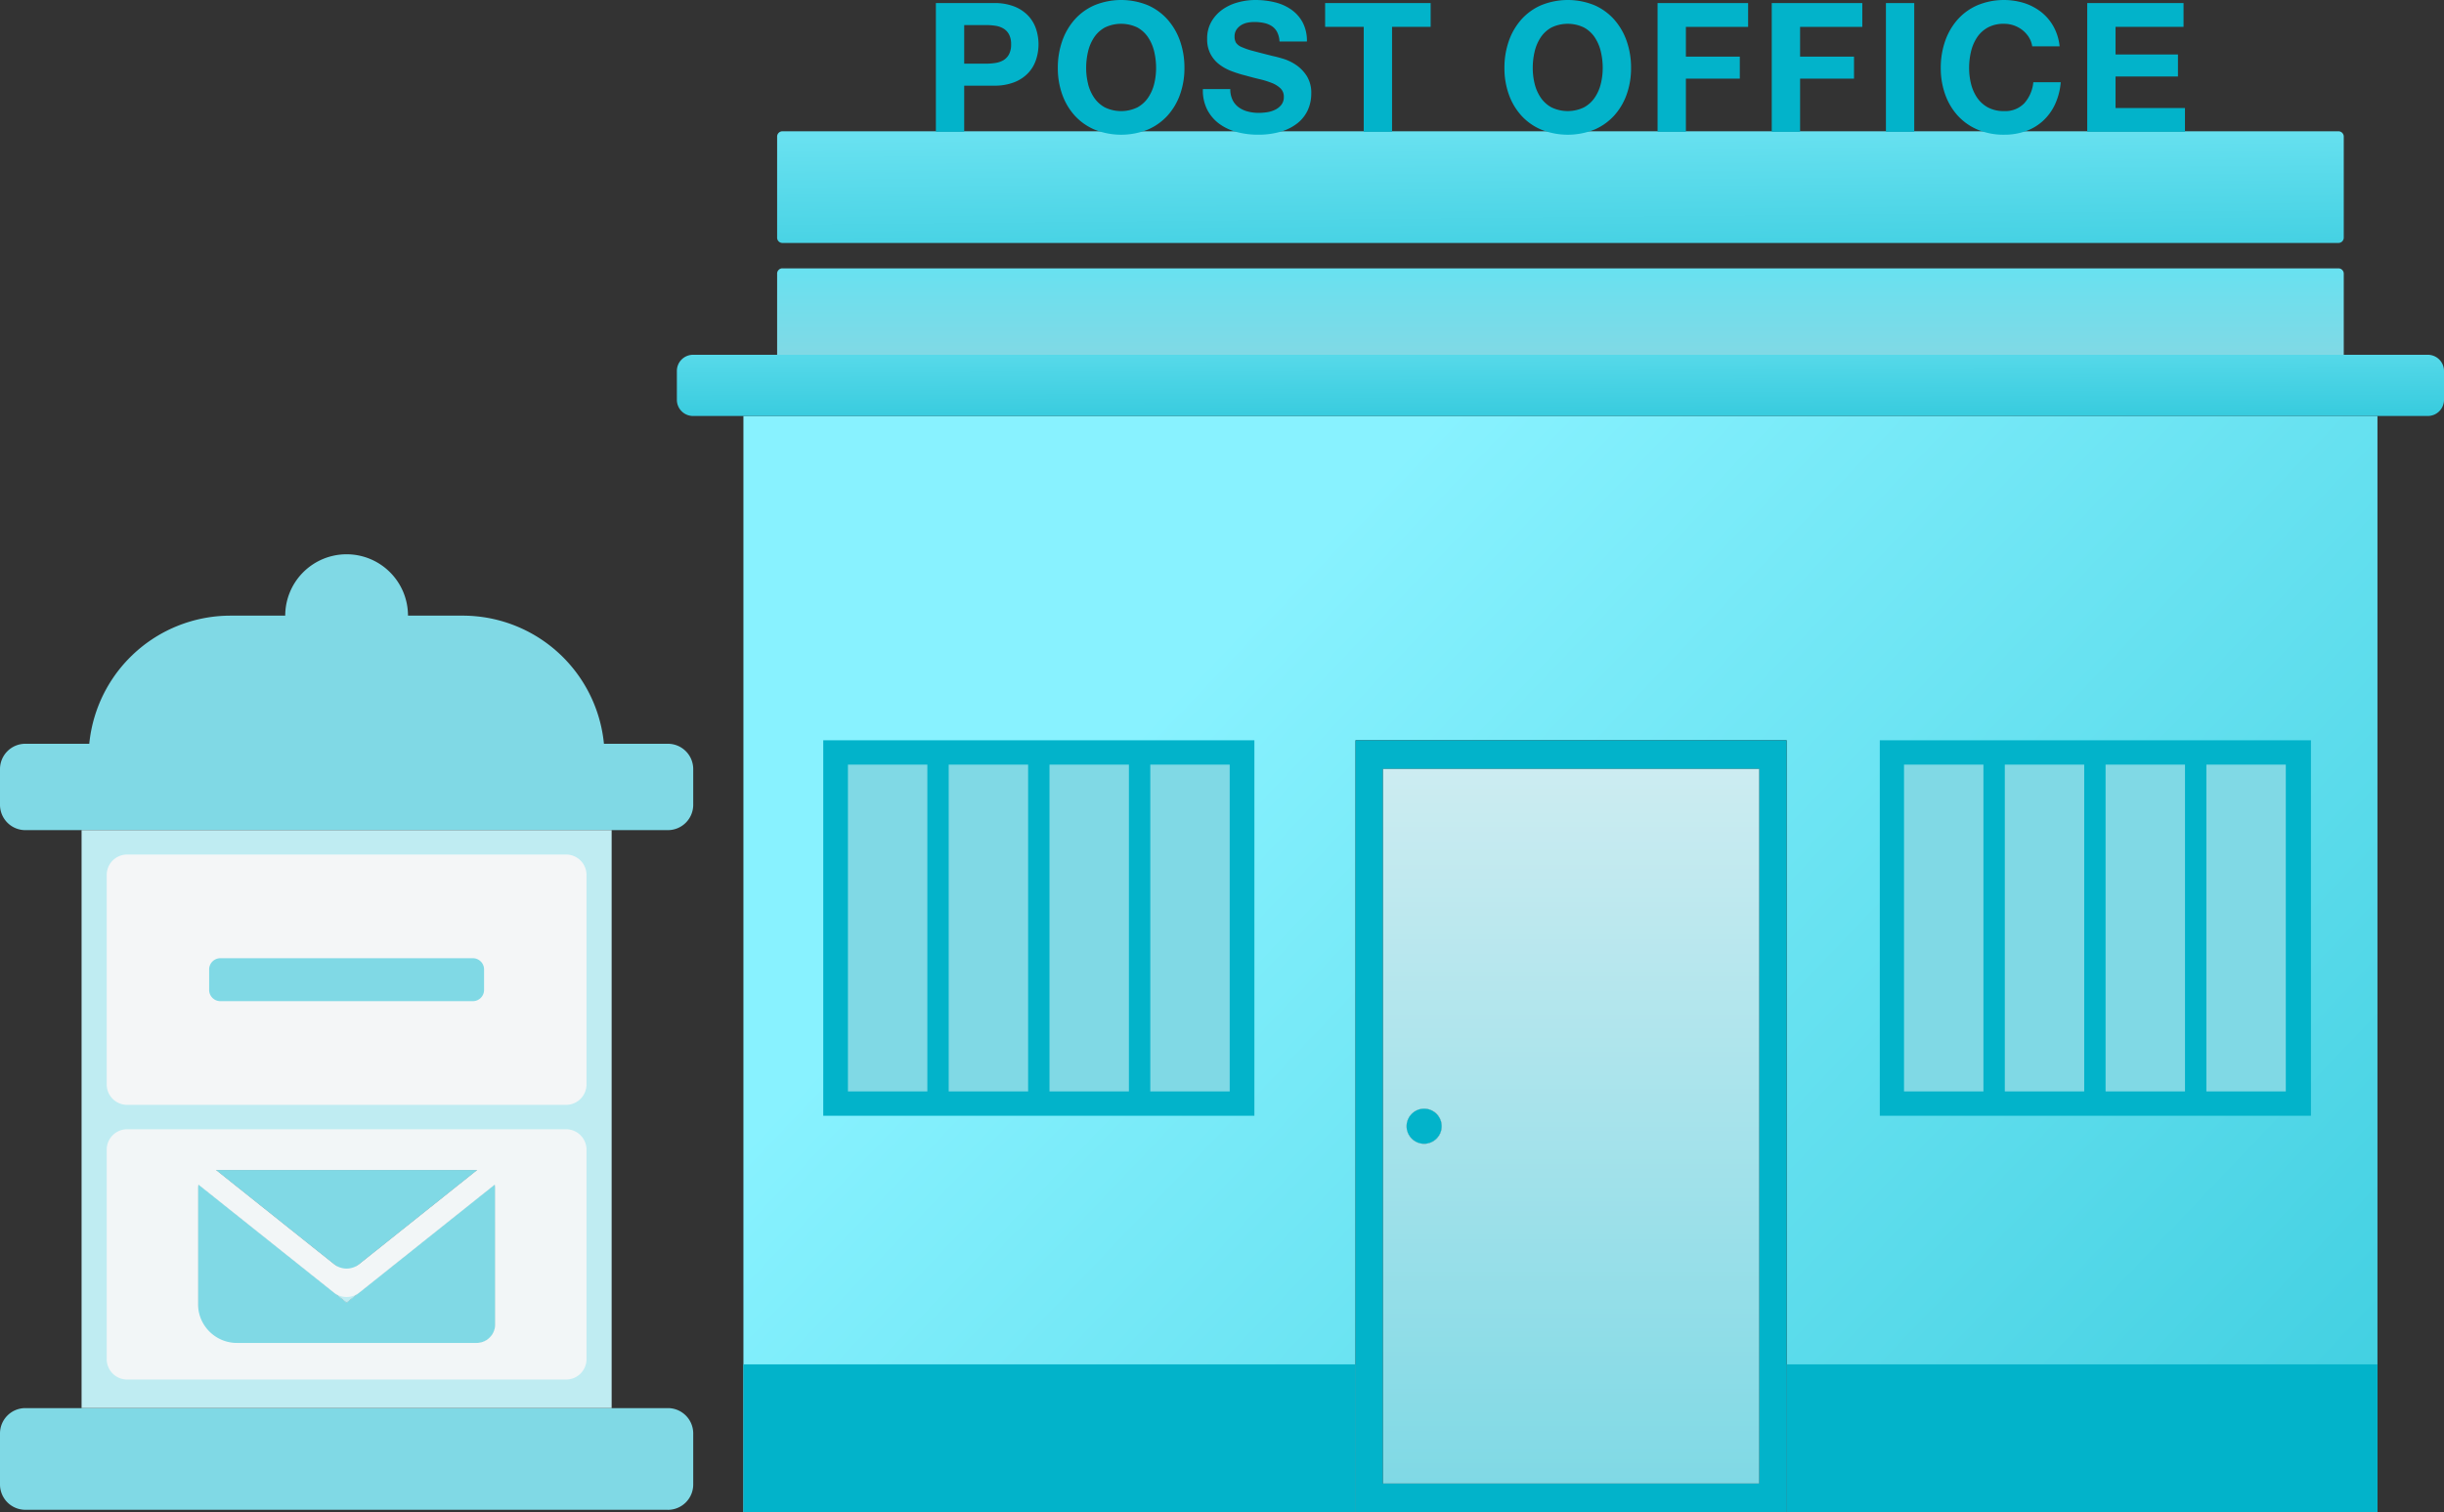 <svg xmlns="http://www.w3.org/2000/svg" xmlns:xlink="http://www.w3.org/1999/xlink" width="364.532" height="225.6" viewBox="0 0 364.532 225.6">
  <rect x="0" y="0" width="364.532" height="225.6" fill="#333333" stroke="none"/>
  <defs>
    <linearGradient id="linear-gradient" x1="0.191" y1="0.368" x2="1.677" y2="1.321" gradientUnits="objectBoundingBox">
      <stop offset="0" stop-color="#88f2ff"/>
      <stop offset="0.399" stop-color="#56d9e9"/>
      <stop offset="1" stop-color="#02b3ca"/>
    </linearGradient>
    <linearGradient id="linear-gradient-2" x1="0.288" y1="2.83" x2="0" y2="-0.56" gradientUnits="objectBoundingBox">
      <stop offset="0" stop-color="#02b3ca"/>
      <stop offset="1" stop-color="#68e1f0"/>
    </linearGradient>
    <linearGradient id="linear-gradient-3" x1="0.5" x2="0.5" y2="1" gradientUnits="objectBoundingBox">
      <stop offset="0" stop-color="#68e1f0"/>
      <stop offset="1" stop-color="#80d9e5"/>
    </linearGradient>
    <linearGradient id="linear-gradient-4" x1="0.935" y1="3.011" x2="0.529" y2="0" xlink:href="#linear-gradient-2"/>
    <linearGradient id="linear-gradient-5" x1="0.5" x2="0.5" y2="1" gradientUnits="objectBoundingBox">
      <stop offset="0" stop-color="#02b3ca"/>
      <stop offset="1" stop-color="#02b3ca"/>
    </linearGradient>
    <radialGradient id="radial-gradient" cx="3.844" cy="0.5" r="0.5" gradientUnits="objectBoundingBox">
      <stop offset="0" stop-color="#f4f6f7"/>
      <stop offset="1" stop-color="#80d9e5"/>
    </radialGradient>
    <linearGradient id="linear-gradient-6" x1="0.5" y1="0" x2="0.5" y2="1" xlink:href="#radial-gradient"/>
  </defs>
  <g id="Group_1660" data-name="Group 1660" transform="translate(-1141.734 -5896.594)">
    <path id="Path_1486" data-name="Path 1486" d="M217.383,316.088a2.619,2.619,0,1,1-2.622-2.622,2.619,2.619,0,0,1,2.622,2.622" transform="translate(1139.384 5748.528)" fill="#da6060"/>
    <path id="Path_1487" data-name="Path 1487" d="M19.345,112.036V275.574h91.3V160.415h64.3v115.16H263.07V112.036Z" transform="translate(1233.272 5846.619)" fill="url(#linear-gradient)"/>
    <path id="Path_1488" data-name="Path 1488" d="M261.162,103.366H2.411A2.412,2.412,0,0,1,0,100.955V96.647a2.412,2.412,0,0,1,2.412-2.411h258.75a2.411,2.411,0,0,1,2.411,2.411v4.307a2.411,2.411,0,0,1-2.411,2.411" transform="translate(1242.693 5855.288)" fill="url(#linear-gradient-2)"/>
    <path id="Path_1489" data-name="Path 1489" d="M29.935,69.1h232.09a.789.789,0,0,1,.789.79V81.994H29.145V69.886a.79.79,0,0,1,.79-.79" transform="translate(1228.5 5867.53)" fill="url(#linear-gradient-3)"/>
    <path id="Path_1490" data-name="Path 1490" d="M262.814,30.035V45.114a.79.79,0,0,1-.79.79H29.935a.79.79,0,0,1-.79-.79V30.035a.79.79,0,0,1,.79-.79h232.09a.79.79,0,0,1,.79.79" transform="translate(1228.5 5886.936)" fill="url(#linear-gradient-4)"/>
    <rect id="Rectangle_1049" data-name="Rectangle 1049" width="64.306" height="56.017" transform="translate(1264.525 6007.034)" fill="url(#linear-gradient-5)"/>
    <rect id="Rectangle_1050" data-name="Rectangle 1050" width="11.845" height="48.751" transform="translate(1268.207 6010.667)" fill="url(#radial-gradient)"/>
    <rect id="Rectangle_1051" data-name="Rectangle 1051" width="11.845" height="48.751" transform="translate(1283.238 6010.667)" fill="url(#radial-gradient)"/>
    <rect id="Rectangle_1052" data-name="Rectangle 1052" width="11.845" height="48.751" transform="translate(1298.271 6010.667)" fill="url(#radial-gradient)"/>
    <rect id="Rectangle_1053" data-name="Rectangle 1053" width="11.845" height="48.751" transform="translate(1313.304 6010.667)" fill="url(#radial-gradient)"/>
    <rect id="Rectangle_1054" data-name="Rectangle 1054" width="64.306" height="56.017" transform="translate(1422.113 6007.034)" fill="#02b3ca"/>
    <rect id="Rectangle_1055" data-name="Rectangle 1055" width="91.299" height="22.055" transform="translate(1252.617 6100.139)" fill="#02b3ca"/>
    <rect id="Rectangle_1056" data-name="Rectangle 1056" width="88.123" height="22.055" transform="translate(1408.218 6100.139)" fill="#02b3ca"/>
    <path id="Path_1491" data-name="Path 1491" d="M217.383,316.088a2.619,2.619,0,1,1-2.622-2.622,2.619,2.619,0,0,1,2.622,2.622" transform="translate(1139.384 5748.528)" fill="#606060"/>
    <path id="Path_1492" data-name="Path 1492" d="M197.3,321.5h64.3V206.336H197.3Zm60.2-4.273H201.4V210.61h56.1Z" transform="translate(1146.611 5800.698)" fill="#02b3ca"/>
    <rect id="Rectangle_1057" data-name="Rectangle 1057" width="11.845" height="48.751" transform="translate(1425.726 6010.667)" fill="url(#radial-gradient)"/>
    <rect id="Rectangle_1058" data-name="Rectangle 1058" width="11.845" height="48.751" transform="translate(1440.758 6010.667)" fill="url(#radial-gradient)"/>
    <rect id="Rectangle_1059" data-name="Rectangle 1059" width="11.845" height="48.751" transform="translate(1455.79 6010.667)" fill="url(#radial-gradient)"/>
    <rect id="Rectangle_1060" data-name="Rectangle 1060" width="11.845" height="48.751" transform="translate(1470.823 6010.667)" fill="url(#radial-gradient)"/>
    <path id="Path_1493" data-name="Path 1493" d="M205.3,321.279h56.1V214.666H205.3Zm6.131-50.687a2.619,2.619,0,1,1,2.622-2.616,2.614,2.614,0,0,1-2.622,2.616" transform="translate(1142.719 5796.641)" fill="url(#linear-gradient-6)"/>
    <path id="Path_1494" data-name="Path 1494" d="M217.383,316.088a2.619,2.619,0,1,1-2.622-2.622,2.619,2.619,0,0,1,2.622,2.622" transform="translate(1139.384 5748.528)" fill="#fff"/>
    <path id="Path_1495" data-name="Path 1495" d="M126.19.684a8,8,0,0,1,3.067.525,5.744,5.744,0,0,1,2.058,1.385,5.332,5.332,0,0,1,1.156,1.964,7.33,7.33,0,0,1,0,4.56,5.308,5.308,0,0,1-1.156,1.978,5.736,5.736,0,0,1-2.058,1.385,8,8,0,0,1-3.067.525H121.75v6.887h-4.224V.684Zm-1.157,9.04a8.871,8.871,0,0,0,1.4-.108,3.251,3.251,0,0,0,1.184-.417,2.267,2.267,0,0,0,.82-.874,3.077,3.077,0,0,0,.31-1.48,3.077,3.077,0,0,0-.31-1.479,2.272,2.272,0,0,0-.82-.874,3.276,3.276,0,0,0-1.184-.417,8.871,8.871,0,0,0-1.4-.108H121.75V9.724Z" transform="translate(1163.798 5896.367)" fill="#02b3ca"/>
    <path id="Path_1496" data-name="Path 1496" d="M145.379,6.147a9.614,9.614,0,0,1,1.856-3.215A8.492,8.492,0,0,1,150.209.78a10.518,10.518,0,0,1,7.95,0,8.523,8.523,0,0,1,2.959,2.152,9.614,9.614,0,0,1,1.856,3.215,12.005,12.005,0,0,1,.646,4,11.6,11.6,0,0,1-.646,3.914,9.345,9.345,0,0,1-1.856,3.161,8.528,8.528,0,0,1-2.959,2.112,10.688,10.688,0,0,1-7.95,0,8.5,8.5,0,0,1-2.973-2.112,9.345,9.345,0,0,1-1.856-3.161,11.616,11.616,0,0,1-.646-3.914,12.022,12.022,0,0,1,.646-4M149.24,12.5a6.348,6.348,0,0,0,.9,2.058,4.606,4.606,0,0,0,1.614,1.466,5.585,5.585,0,0,0,4.842,0,4.605,4.605,0,0,0,1.614-1.466,6.363,6.363,0,0,0,.9-2.058,9.8,9.8,0,0,0,.282-2.354,10.545,10.545,0,0,0-.282-2.449,6.5,6.5,0,0,0-.9-2.112A4.569,4.569,0,0,0,156.6,4.1a5.591,5.591,0,0,0-4.842,0,4.569,4.569,0,0,0-1.614,1.48,6.479,6.479,0,0,0-.9,2.112,10.507,10.507,0,0,0-.283,2.449,9.766,9.766,0,0,0,.283,2.354" transform="translate(1154.778 5896.594)" fill="#02b3ca"/>
    <path id="Path_1497" data-name="Path 1497" d="M181.53,14.932a3.049,3.049,0,0,0,.928,1.09,4.024,4.024,0,0,0,1.359.619,6.423,6.423,0,0,0,1.614.2,8.39,8.39,0,0,0,1.211-.094,4.2,4.2,0,0,0,1.211-.364,2.647,2.647,0,0,0,.942-.74,1.856,1.856,0,0,0,.376-1.2,1.686,1.686,0,0,0-.5-1.264,3.961,3.961,0,0,0-1.306-.807,12.9,12.9,0,0,0-1.829-.565q-1.023-.243-2.072-.539a18.382,18.382,0,0,1-2.1-.658,7.221,7.221,0,0,1-1.83-1.009,4.744,4.744,0,0,1-1.3-1.547,4.7,4.7,0,0,1-.5-2.247,5.025,5.025,0,0,1,.632-2.569,5.723,5.723,0,0,1,1.654-1.816A7.2,7.2,0,0,1,182.337.35,9.866,9.866,0,0,1,184.92,0a12.234,12.234,0,0,1,2.892.336,7.224,7.224,0,0,1,2.462,1.09,5.512,5.512,0,0,1,1.709,1.924,5.9,5.9,0,0,1,.632,2.838h-4.09a3.405,3.405,0,0,0-.363-1.426,2.378,2.378,0,0,0-.821-.888,3.493,3.493,0,0,0-1.171-.457,7.21,7.21,0,0,0-1.439-.134,4.958,4.958,0,0,0-1.022.108,2.749,2.749,0,0,0-.929.376,2.336,2.336,0,0,0-.686.673,1.806,1.806,0,0,0-.269,1.022,1.721,1.721,0,0,0,.216.915,1.913,1.913,0,0,0,.847.645,10.78,10.78,0,0,0,1.749.592q1.116.3,2.919.753.538.107,1.493.39a7.168,7.168,0,0,1,1.9.9,5.728,5.728,0,0,1,1.628,1.654,4.7,4.7,0,0,1,.686,2.65,5.874,5.874,0,0,1-.511,2.448,5.319,5.319,0,0,1-1.52,1.951,7.307,7.307,0,0,1-2.5,1.278,11.833,11.833,0,0,1-3.457.458,12.136,12.136,0,0,1-3.08-.39,7.731,7.731,0,0,1-2.636-1.225,6.031,6.031,0,0,1-1.816-2.125,6.341,6.341,0,0,1-.646-3.067h4.09a3.52,3.52,0,0,0,.35,1.641" transform="translate(1144.051 5896.594)" fill="#02b3ca"/>
    <path id="Path_1498" data-name="Path 1498" d="M204.378,4.236V.685h15.739V4.236H214.36V19.894h-4.224V4.236Z" transform="translate(1135.004 5896.367)" fill="#02b3ca"/>
    <path id="Path_1499" data-name="Path 1499" d="M245.03,6.147a9.614,9.614,0,0,1,1.856-3.215A8.479,8.479,0,0,1,249.86.78a10.516,10.516,0,0,1,7.95,0,8.526,8.526,0,0,1,2.96,2.152,9.613,9.613,0,0,1,1.856,3.215,12,12,0,0,1,.646,4,11.6,11.6,0,0,1-.646,3.914,9.344,9.344,0,0,1-1.856,3.161,8.531,8.531,0,0,1-2.96,2.112,10.686,10.686,0,0,1-7.95,0,8.484,8.484,0,0,1-2.973-2.112,9.345,9.345,0,0,1-1.856-3.161,11.6,11.6,0,0,1-.646-3.914,12,12,0,0,1,.646-4m3.86,6.349a6.362,6.362,0,0,0,.9,2.058,4.605,4.605,0,0,0,1.614,1.466,5.585,5.585,0,0,0,4.842,0,4.611,4.611,0,0,0,1.614-1.466,6.334,6.334,0,0,0,.9-2.058,9.767,9.767,0,0,0,.283-2.354,10.507,10.507,0,0,0-.283-2.449,6.465,6.465,0,0,0-.9-2.112,4.575,4.575,0,0,0-1.614-1.48,5.591,5.591,0,0,0-4.842,0,4.569,4.569,0,0,0-1.614,1.48,6.494,6.494,0,0,0-.9,2.112,10.544,10.544,0,0,0-.282,2.449,9.8,9.8,0,0,0,.282,2.354" transform="translate(1121.741 5896.594)" fill="#02b3ca"/>
    <path id="Path_1500" data-name="Path 1500" d="M292.06.684V4.235h-9.283V8.675h8.044v3.282h-8.044v7.937h-4.223V.684Z" transform="translate(1110.413 5896.368)" fill="#02b3ca"/>
    <path id="Path_1501" data-name="Path 1501" d="M317.536.684V4.235h-9.282V8.675H316.3v3.282h-8.044v7.937H304.03V.684Z" transform="translate(1101.968 5896.368)" fill="#02b3ca"/>
    <rect id="Rectangle_1061" data-name="Rectangle 1061" width="4.223" height="19.209" transform="translate(1423.028 5897.053)" fill="#02b3ca"/>
    <path id="Path_1502" data-name="Path 1502" d="M354.9,5.582a4.263,4.263,0,0,0-.941-1.063,4.416,4.416,0,0,0-2.772-.969,4.928,4.928,0,0,0-2.421.552,4.561,4.561,0,0,0-1.614,1.479,6.493,6.493,0,0,0-.9,2.112,10.509,10.509,0,0,0-.282,2.449,9.768,9.768,0,0,0,.282,2.354,6.355,6.355,0,0,0,.9,2.058,4.614,4.614,0,0,0,1.614,1.467,4.928,4.928,0,0,0,2.421.551,3.907,3.907,0,0,0,3.027-1.184,5.47,5.47,0,0,0,1.332-3.121h4.09a9.763,9.763,0,0,1-.834,3.255A7.807,7.807,0,0,1,357.022,18a7.548,7.548,0,0,1-2.583,1.56,9.458,9.458,0,0,1-3.255.538,9.845,9.845,0,0,1-3.968-.767,8.5,8.5,0,0,1-2.973-2.112,9.368,9.368,0,0,1-1.856-3.161,11.617,11.617,0,0,1-.646-3.915,12.022,12.022,0,0,1,.646-4,9.615,9.615,0,0,1,1.856-3.215A8.485,8.485,0,0,1,347.215.78a10.3,10.3,0,0,1,6.968-.323,8.139,8.139,0,0,1,2.529,1.332,7.206,7.206,0,0,1,1.843,2.166,7.752,7.752,0,0,1,.914,2.959h-4.089a3.455,3.455,0,0,0-.485-1.332" transform="translate(1089.466 5896.594)" fill="#02b3ca"/>
    <path id="Path_1503" data-name="Path 1503" d="M388.788.684V4.235H378.645V8.352h9.309v3.282h-9.309v4.709H389v3.551H374.422V.684Z" transform="translate(1078.631 5896.368)" fill="#02b3ca"/>
    <path id="Path_1504" data-name="Path 1504" d="M217.383,316.088a2.619,2.619,0,1,1-2.622-2.622,2.619,2.619,0,0,1,2.622,2.622" transform="translate(1139.384 5748.528)" fill="#02b3ca"/>
    <path id="Path_1505" data-name="Path 1505" d="M95.268,9.155A9.155,9.155,0,1,1,86.113,0a9.155,9.155,0,0,1,9.155,9.155" transform="translate(1107.319 5979.286)" fill="#80d9e5"/>
    <path id="Path_1506" data-name="Path 1506" d="M100.871,37.73H23.907A21.169,21.169,0,0,1,45.076,16.561H79.7A21.168,21.168,0,0,1,100.871,37.73Z" transform="translate(1131.043 5971.88)" fill="#80d9e5"/>
    <path id="Path_1507" data-name="Path 1507" d="M99.617,245.59H3.78A3.78,3.78,0,0,1,0,241.811V234.2a3.78,3.78,0,0,1,3.78-3.78H99.617a3.78,3.78,0,0,1,3.78,3.78v7.616a3.78,3.78,0,0,1-3.78,3.78" transform="translate(1141.734 5876.247)" fill="#80d9e5"/>
    <path id="Path_1508" data-name="Path 1508" d="M99.617,64.022H3.78A3.78,3.78,0,0,1,0,60.242V54.918a3.78,3.78,0,0,1,3.78-3.78H99.617a3.78,3.78,0,0,1,3.78,3.78v5.324a3.78,3.78,0,0,1-3.78,3.78" transform="translate(1141.734 5956.417)" fill="#80d9e5"/>
    <path id="Path_1509" data-name="Path 1509" d="M97.753,170.675v20.288a2.759,2.759,0,0,1-2.759,2.759H56.188a2.756,2.756,0,0,1-2.759-2.759V170.675a2.927,2.927,0,0,1,.061-.586l22.1,17.629,22.1-17.629a2.926,2.926,0,0,1,.061.586" transform="translate(1117.841 5903.224)" fill="#606060"/>
    <path id="Path_1510" data-name="Path 1510" d="M97.247,166.159l-.011.006-19.5,15.556-19.5-15.556-.011-.006Z" transform="translate(1115.694 5904.981)" fill="#606060"/>
    <path id="Path_1511" data-name="Path 1511" d="M22.009,160.667h79.063V74.439H22.009ZM83.7,148.19a2.759,2.759,0,0,1-2.759,2.759H42.137a2.756,2.756,0,0,1-2.759-2.759V127.9a2.926,2.926,0,0,1,.061-.586l22.1,17.629,22.1-17.629a2.926,2.926,0,0,1,.061.586ZM42.032,125.143H81.049l-.011.006L61.541,140.7l-19.5-15.556Z" transform="translate(1131.892 5945.997)" fill="#bfecf2"/>
    <path id="Path_1512" data-name="Path 1512" d="M97.305,118.372H31.839a3.05,3.05,0,0,1-3.05-3.05V84.076a3.05,3.05,0,0,1,3.05-3.05H97.305a3.05,3.05,0,0,1,3.05,3.05v31.246a3.05,3.05,0,0,1-3.05,3.05" transform="translate(1128.86 5943.052)" fill="#f4f6f7"/>
    <path id="Path_1513" data-name="Path 1513" d="M97.753,170.675v20.288a2.759,2.759,0,0,1-2.759,2.759H56.188a2.756,2.756,0,0,1-2.759-2.759V170.675a2.927,2.927,0,0,1,.061-.586l22.1,17.629,22.1-17.629a2.926,2.926,0,0,1,.061.586" transform="translate(1117.841 5903.224)" fill="#fff"/>
    <path id="Path_1514" data-name="Path 1514" d="M97.247,166.159l-.011.006-19.5,15.556-19.5-15.556-.011-.006Z" transform="translate(1115.694 5904.981)" fill="#fff"/>
    <path id="Path_1515" data-name="Path 1515" d="M95.758,115.417H58.107a1.678,1.678,0,0,1-1.678-1.678v-3.051a1.678,1.678,0,0,1,1.678-1.678H95.758a1.678,1.678,0,0,1,1.678,1.678v3.051a1.679,1.679,0,0,1-1.678,1.678" transform="translate(1116.5 5930.538)" fill="#80d9e5"/>
    <path id="Path_1516" data-name="Path 1516" d="M97.244,166.165l-19.5,15.556-19.5-15.556a.534.534,0,0,1,.094-.006H97.15a.534.534,0,0,1,.094.006" transform="translate(1115.686 5904.981)" fill="#606060"/>
    <path id="Path_1517" data-name="Path 1517" d="M97.753,170.675v20.288a2.759,2.759,0,0,1-2.759,2.759H56.188a2.756,2.756,0,0,1-2.759-2.759V170.675a2.927,2.927,0,0,1,.061-.586l22.1,17.629,22.1-17.629a2.926,2.926,0,0,1,.061.586" transform="translate(1117.841 5903.224)" fill="#80d9e5"/>
    <path id="Path_1518" data-name="Path 1518" d="M97.247,166.159l-.011.006-19.5,15.556-19.5-15.556-.011-.006Z" transform="translate(1115.694 5904.981)" fill="#80d9e5"/>
    <path id="Path_1519" data-name="Path 1519" d="M28.789,158.219v31.242a3.051,3.051,0,0,0,3.05,3.05H97.306a3.051,3.051,0,0,0,3.05-3.05V158.219a3.051,3.051,0,0,0-3.05-3.05H31.839a3.051,3.051,0,0,0-3.05,3.05m55.292,3.025-.011.006-17.6,14.038a3.05,3.05,0,0,1-3.8,0l-17.6-14.038-.011-.006Zm2.653,23.047a2.759,2.759,0,0,1-2.759,2.759H48.219a5.809,5.809,0,0,1-5.809-5.809V164a2.926,2.926,0,0,1,.061-.586l20.2,16.112a3.05,3.05,0,0,0,3.8,0l20.2-16.112a2.926,2.926,0,0,1,.061.586Z" transform="translate(1128.86 5909.896)" fill="#f2f6f7"/>
  </g>
</svg>
